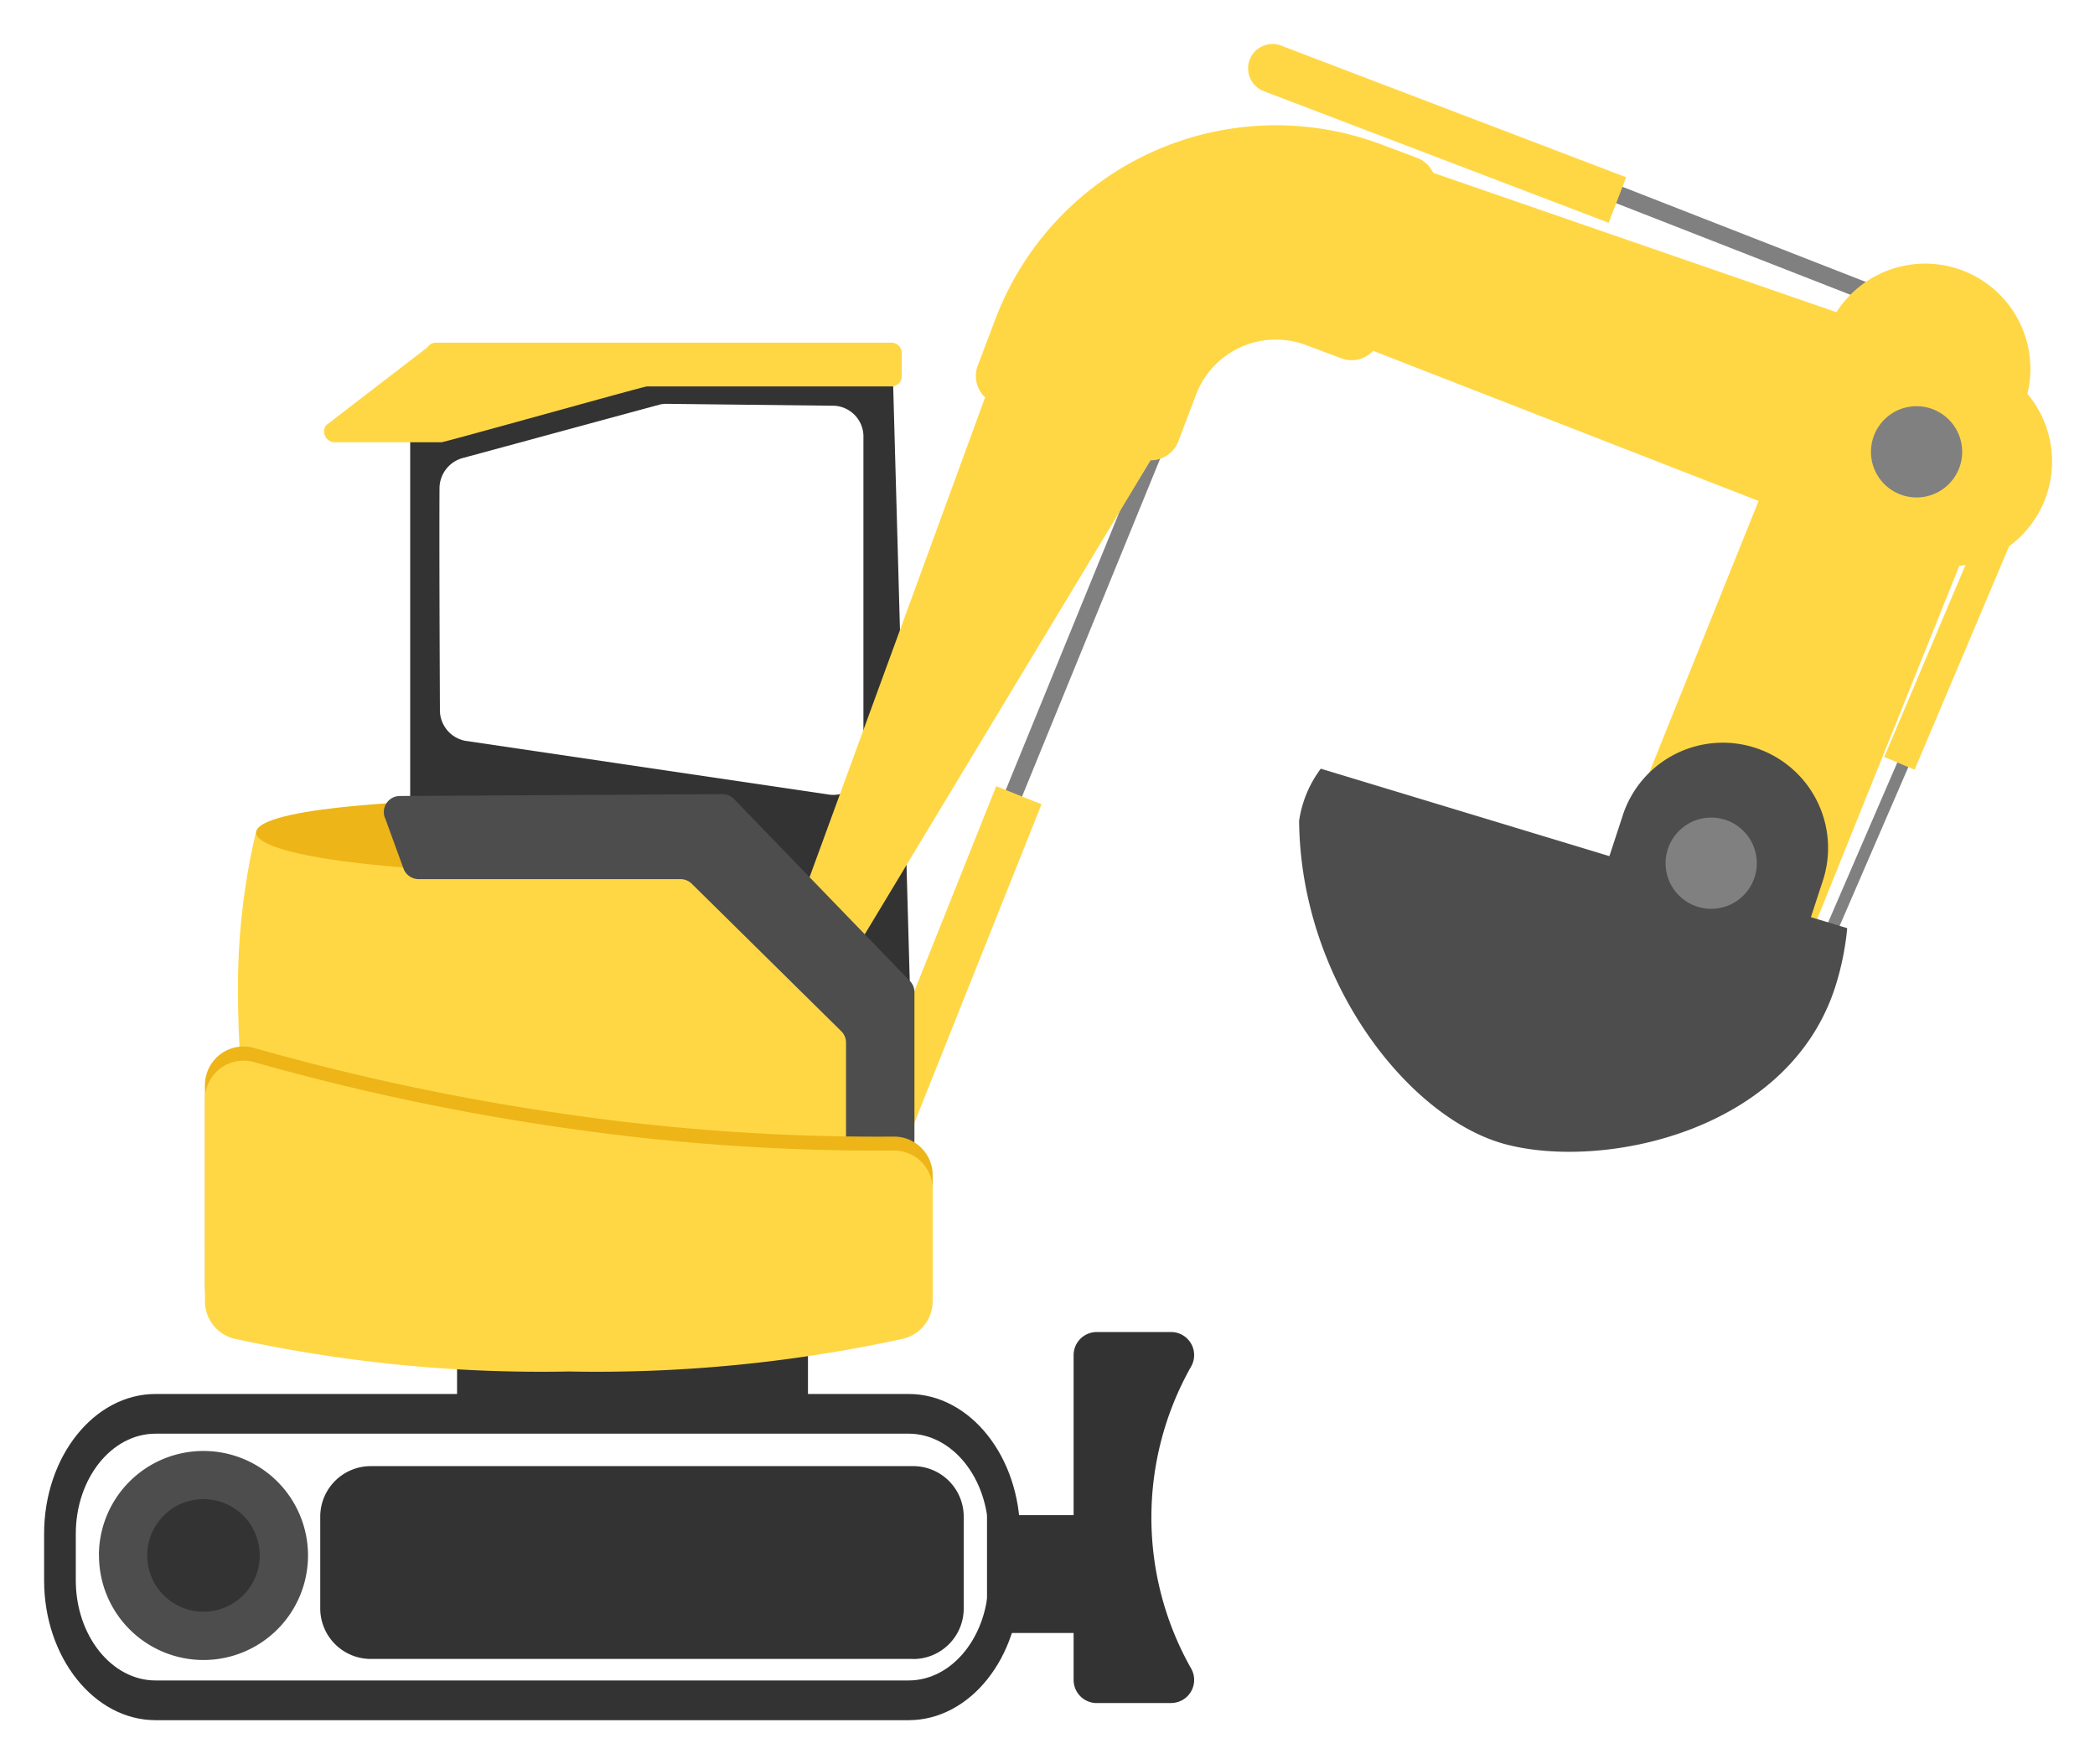 <svg xmlns="http://www.w3.org/2000/svg" xmlns:xlink="http://www.w3.org/1999/xlink" width="95" height="80" viewBox="0 0 95 80">
  <defs>
    <clipPath id="clip-path">
      <rect id="長方形_139" data-name="長方形 139" width="95" height="80" fill="none"/>
    </clipPath>
  </defs>
  <g id="グループ_1454" data-name="グループ 1454" transform="translate(0 0)">
    <g id="グループ_1453" data-name="グループ 1453" transform="translate(0 0)" clip-path="url(#clip-path)">
      <path id="パス_160" data-name="パス 160" d="M94.012,17.456a6.75,6.75,0,0,0-9.462-6.927c-.033.015-.061.039-.1.053L75.478,7.074a1.982,1.982,0,0,0-1.026-.9L58.812.206a3.084,3.084,0,0,0-4.066,3.8A15.52,15.52,0,0,0,43.26,13.768l-.524,1.388a2.443,2.443,0,0,0-2.279-1.613h-20.7a2.409,2.409,0,0,0-1.758.757l-4.433,3.408a2.011,2.011,0,0,0-.468.511,2.509,2.509,0,0,0-.081,2.561,2.439,2.439,0,0,0,2.132,1.27h2.007V34.313a2.919,2.919,0,0,0-.364.153c-6.589.516-7.127,1.766-7.17,2.97a33.676,33.676,0,0,0-.826,7.745c0,.345.005.683.015,1.018l-.021.012a3.724,3.724,0,0,0-1.5,2.994V59a3.725,3.725,0,0,0,.729,2.21H7.056C3.166,61.214,0,64.955,0,69.552v2.113C0,76.261,3.166,80,7.056,80H41.2a6.725,6.725,0,0,0,5.551-3.207,3.055,3.055,0,0,0,2.987,2.428H53.1a3.061,3.061,0,0,0,2.658-1.547,3.029,3.029,0,0,0-.036-3.052,11.927,11.927,0,0,1,0-11.616,3.043,3.043,0,0,0-2.622-4.6H49.735a3.052,3.052,0,0,0-3.051,3.046v2.87a7.147,7.147,0,0,0-3.429-2.744A3.731,3.731,0,0,0,44.293,59V53.291a3.7,3.7,0,0,0-.742-2.216l5.537-13.862a1.987,1.987,0,0,0-.247-1.914L54.206,22.18a3.289,3.289,0,0,0,1.1-1.47l.8-2.109a1.872,1.872,0,0,1,2.41-1.089l1.6.6a3.3,3.3,0,0,0,2.314,0l14.71,5.729L73.063,33.968a6.618,6.618,0,0,0-1.378,2.376l-11.217-3.4a2,2,0,0,0-2.341.964c-.075.136-.157.273-.239.411a5.507,5.507,0,0,0-.983,2.91c.065,8.213,5.661,15.206,10.842,16.584a13.507,13.507,0,0,0,3.442.422c5.481,0,12.1-2.842,13.991-9.06a14.7,14.7,0,0,0,.571-2.9,1.967,1.967,0,0,0-.035-.575l2.251-5.206a1.948,1.948,0,0,0,.692-.812l4.148-9.807a6.63,6.63,0,0,0,1.2-8.418" transform="translate(0 0)" fill="#fff"/>
      <rect id="長方形_137" data-name="長方形 137" width="15.912" height="5.933" transform="translate(20.726 58.913)" fill="#333"/>
      <path id="パス_161" data-name="パス 161" d="M1.5,55.937V53.824c0-3.5,2.269-6.339,5.056-6.339H40.7c2.789,0,5.056,2.843,5.056,6.339v2.113c0,3.5-2.267,6.34-5.056,6.34H6.556c-2.787,0-5.056-2.845-5.056-6.34m5.056-6.652c-2,0-3.619,2.037-3.619,4.539v2.113c0,2.5,1.623,4.539,3.619,4.539H40.7c2,0,3.621-2.037,3.621-4.539V53.824c0-2.5-1.624-4.539-3.621-4.539Z" transform="translate(0.5 15.726)" fill="#333"/>
      <path id="パス_162" data-name="パス 162" d="M3.366,54.161A4.739,4.739,0,1,0,8.1,49.427a4.736,4.736,0,0,0-4.738,4.734" transform="translate(1.123 16.369)" fill="#4d4d4d"/>
      <path id="パス_163" data-name="パス 163" d="M5.005,53.617a2.552,2.552,0,1,0,2.553-2.549,2.551,2.551,0,0,0-2.553,2.549" transform="translate(1.67 16.912)" fill="#333"/>
      <path id="パス_164" data-name="パス 164" d="M37.774,58.686H13.183a2.292,2.292,0,0,1-2.294-2.29V52.231a2.291,2.291,0,0,1,2.294-2.288H37.774a2.291,2.291,0,0,1,2.294,2.288V56.4a2.292,2.292,0,0,1-2.294,2.29" transform="translate(3.633 16.54)" fill="#333"/>
      <path id="パス_165" data-name="パス 165" d="M40.919,62.2H37.555a1.05,1.05,0,0,1-1.05-1.048V46.423a1.049,1.049,0,0,1,1.05-1.048h3.365a1.046,1.046,0,0,1,.907,1.575,13.913,13.913,0,0,0,0,13.671,1.046,1.046,0,0,1-.907,1.576" transform="translate(12.179 15.027)" fill="#333"/>
      <rect id="長方形_138" data-name="長方形 138" width="4.862" height="5.343" transform="translate(44.757 68.706)" fill="#333"/>
      <path id="パス_166" data-name="パス 166" d="M13.947,12.6V34.413l22.71,7.933L35.829,12.6ZM34.5,30.422A1.375,1.375,0,0,1,33,31.867L16.446,29.421a1.417,1.417,0,0,1-1.15-1.436c-.012-2.419-.033-7.661-.019-9.975a1.433,1.433,0,0,1,1.008-1.4l8.945-2.427a1.216,1.216,0,0,1,.332-.043l7.628.087A1.4,1.4,0,0,1,34.5,15.682Z" transform="translate(4.653 4.172)" fill="#333"/>
      <path id="パス_167" data-name="パス 167" d="M11.1,15.424l4.608-3.542a.433.433,0,0,1,.363-.208h20.7a.467.467,0,0,1,.443.486v1.012a.466.466,0,0,1-.443.486H25.651c-.144,0-9.167,2.531-9.311,2.531H11.467a.49.49,0,0,1-.363-.764" transform="translate(3.678 3.866)" fill="#ffd745"/>
      <path id="パス_168" data-name="パス 168" d="M34.184,33.526l7.352-17.984-.74-.294L33.444,33.231Z" transform="translate(11.158 5.049)" fill="gray"/>
      <path id="パス_169" data-name="パス 169" d="M31.3,43.137,37.5,27.6l-2.055-.819L29.241,42.318a1.106,1.106,0,0,0,2.055.819" transform="translate(9.729 8.87)" fill="#ffd745"/>
      <path id="パス_170" data-name="パス 170" d="M53.1,6.382,71.21,13.461l.284-.744L53.384,5.638Z" transform="translate(17.716 1.867)" fill="gray"/>
      <path id="パス_171" data-name="パス 171" d="M43.149,3.638,58.79,9.607l.791-2.065L43.939,1.573a1.105,1.105,0,1,0-.79,2.065" transform="translate(14.158 0.496)" fill="#ffd745"/>
      <path id="パス_172" data-name="パス 172" d="M66.346,24.739l-5.2,12.023.5.208,5.2-12.022Z" transform="translate(20.4 8.193)" fill="gray"/>
      <path id="パス_173" data-name="パス 173" d="M68.462,18.1,64.069,28.483l1.375.58,4.393-10.387a.746.746,0,0,0-1.375-.58" transform="translate(21.375 5.842)" fill="#ffd745"/>
      <path id="パス_174" data-name="パス 174" d="M53.923,39.211,64.859,12.028a4.773,4.773,0,0,1,8.913,3.418L62.836,42.629Z" transform="translate(17.99 2.97)" fill="#ffd745"/>
      <path id="パス_175" data-name="パス 175" d="M58.243,30.443l.585-1.784a4.772,4.772,0,0,1,9.117,2.826l-.565,1.725,1.647.5a12.72,12.72,0,0,1-.495,2.508c-2.04,6.72-10.55,8.473-15,7.29-4.4-1.171-9.3-7.431-9.359-14.67a5.18,5.18,0,0,1,.983-2.36Z" transform="translate(14.737 8.379)" fill="#4d4d4d"/>
      <path id="パス_176" data-name="パス 176" d="M57.239,28.457a2.068,2.068,0,1,0,2.925,0,2.065,2.065,0,0,0-2.925,0" transform="translate(18.895 9.224)" fill="gray"/>
      <path id="パス_177" data-name="パス 177" d="M48.436,5.493l26.594,9.19a4.769,4.769,0,1,1-3.651,8.811L45.058,13.243Z" transform="translate(15.033 1.819)" fill="#ffd745"/>
      <path id="パス_178" data-name="パス 178" d="M64.056,14.631a2.068,2.068,0,1,0,2.9-.355,2.064,2.064,0,0,0-2.9.355" transform="translate(21.225 4.583)" fill="gray"/>
      <path id="パス_179" data-name="パス 179" d="M40.65,19.371l-6.605-2.487a1.332,1.332,0,0,1-.778-1.717l.8-2.109A13.6,13.6,0,0,1,51.581,5.142l1.6.6a1.333,1.333,0,0,1,.778,1.716l-2.491,6.6a1.332,1.332,0,0,1-1.718.777l-1.6-.6a3.873,3.873,0,0,0-4.986,2.255l-.8,2.109a1.333,1.333,0,0,1-1.718.776" transform="translate(11.07 1.412)" fill="#ffd745"/>
      <path id="パス_180" data-name="パス 180" d="M36.335,12.455l7.452,3.508-14.7,24.375-2.519-1.186Z" transform="translate(8.862 4.124)" fill="#ffd745"/>
      <path id="パス_181" data-name="パス 181" d="M8.921,28.3H26.447l9.721,9.658v6.3H8.921a45.525,45.525,0,0,1-.827-8.45A30.571,30.571,0,0,1,8.921,28.3" transform="translate(2.7 9.371)" fill="#ffd745"/>
      <path id="パス_182" data-name="パス 182" d="M30.166,28.744c0-1-1.266-1.538-8.449-1.538s-13.008.538-13.008,1.538,5.824,1.81,13.008,1.81,8.449-.811,8.449-1.81" transform="translate(2.906 9.01)" fill="#edb518"/>
      <path id="パス_183" data-name="パス 183" d="M13.1,28.113l.842,2.311a.728.728,0,0,0,.685.481H26.5a.733.733,0,0,1,.513.209l6.78,6.688a.73.73,0,0,1,.217.519v4.437a.73.73,0,0,0,.729.729h1.644a.729.729,0,0,0,.729-.729V36.031a.725.725,0,0,0-.205-.506l-7.976-8.251a.722.722,0,0,0-.528-.222l-14.627.084a.728.728,0,0,0-.681.977" transform="translate(4.354 8.959)" fill="#4d4d4d"/>
      <path id="パス_184" data-name="パス 184" d="M6.968,37.4A1.752,1.752,0,0,1,9.2,35.716a107.776,107.776,0,0,0,14.2,3.01,98.544,98.544,0,0,0,14.794,1.009,1.749,1.749,0,0,1,1.774,1.751v5.076a1.75,1.75,0,0,1-1.331,1.7,65.188,65.188,0,0,1-15.167,1.487A65.2,65.2,0,0,1,8.3,48.261a1.75,1.75,0,0,1-1.331-1.7Z" transform="translate(2.325 11.805)" fill="#edb518"/>
      <path id="パス_185" data-name="パス 185" d="M6.968,37.879A1.752,1.752,0,0,1,9.2,36.2,107.775,107.775,0,0,0,23.4,39.2a98.543,98.543,0,0,0,14.794,1.009,1.749,1.749,0,0,1,1.774,1.751V47.04a1.75,1.75,0,0,1-1.331,1.7,65.188,65.188,0,0,1-15.167,1.487A65.2,65.2,0,0,1,8.3,48.74a1.75,1.75,0,0,1-1.331-1.7Z" transform="translate(2.325 11.964)" fill="#ffd745"/>
    </g>
  </g>
</svg>
